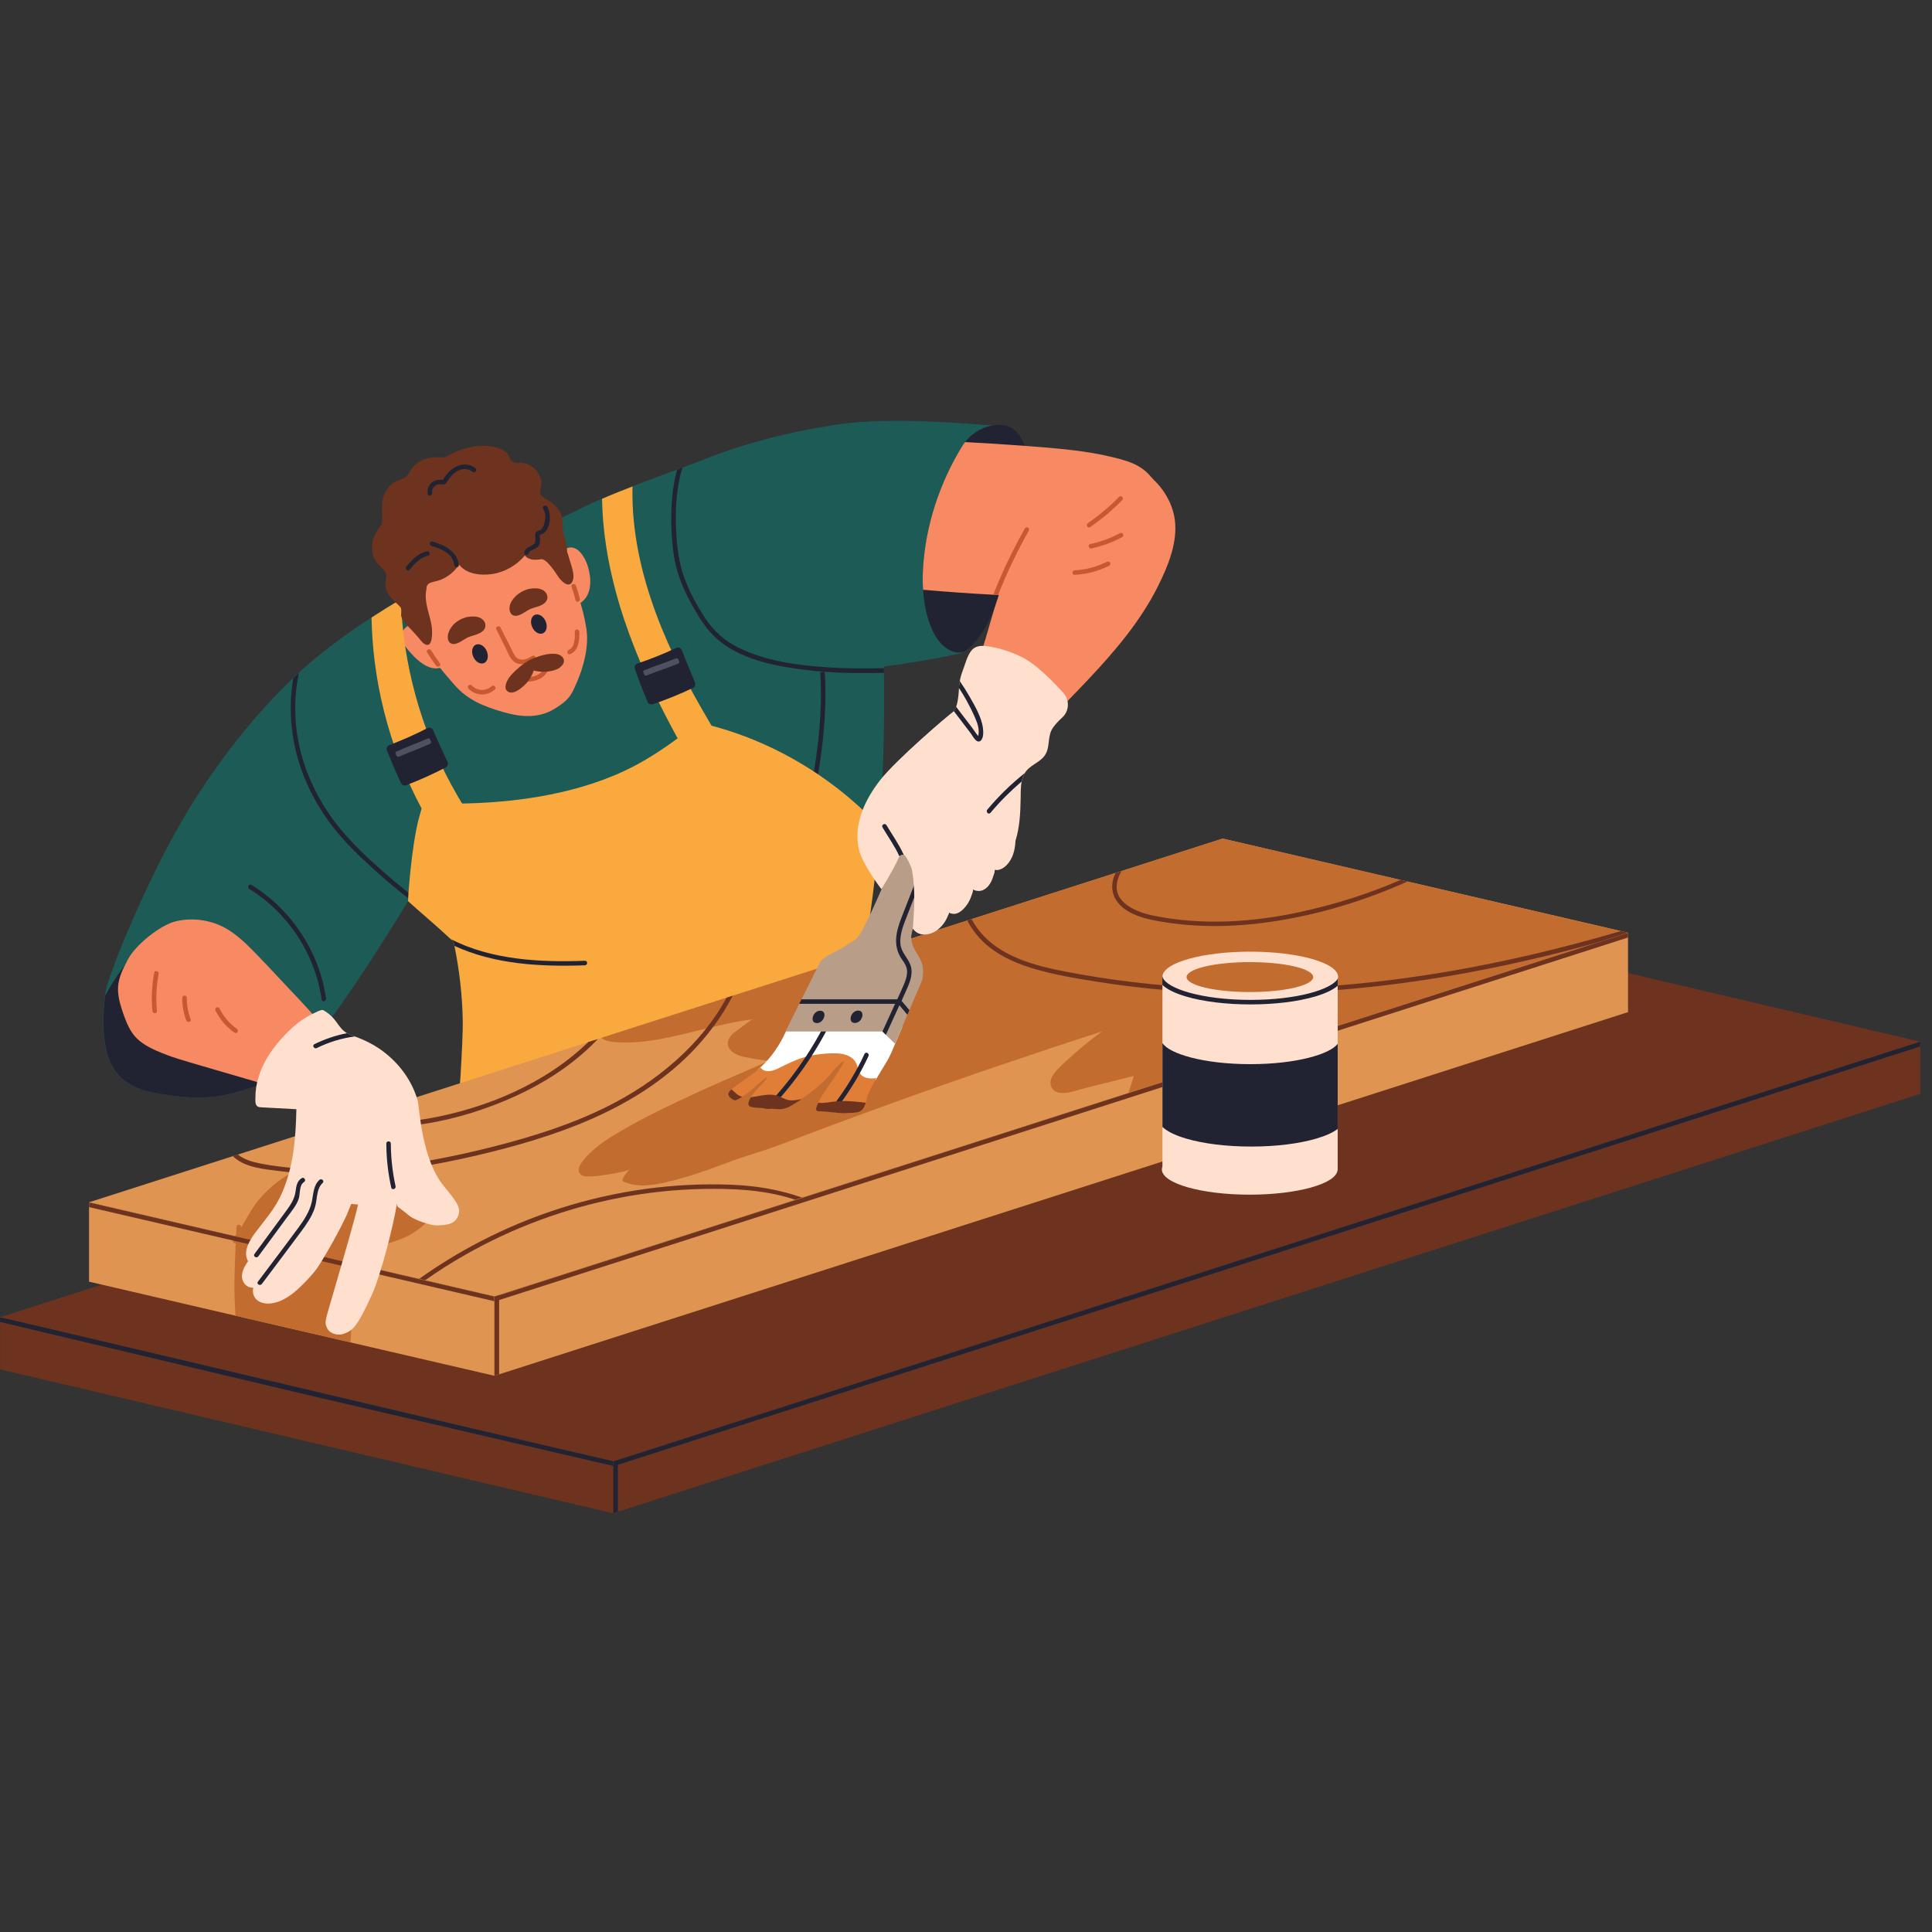 <svg xmlns="http://www.w3.org/2000/svg" xmlns:xlink="http://www.w3.org/1999/xlink" width="500" zoomAndPan="magnify" viewBox="0 0 375 375" height="500" preserveAspectRatio="xMidYMid meet" version="1.0"><rect x="0" y="0" width="375" height="375" fill="#333333" stroke="none"/><defs><clipPath id="5e70702dae"><path d="M 0 174 L 372.75 174 L 372.75 284 L 0 284 Z M 0 174 " clip-rule="nonzero"/></clipPath><clipPath id="16fa2a5304"><path d="M 0 255 L 120 255 L 120 293.723 L 0 293.723 Z M 0 255 " clip-rule="nonzero"/></clipPath><clipPath id="ec06b53c8a"><path d="M 119 202 L 372.75 202 L 372.75 293.723 L 119 293.723 Z M 119 202 " clip-rule="nonzero"/></clipPath><clipPath id="1435c76aaf"><path d="M 119 202 L 372.75 202 L 372.75 285 L 119 285 Z M 119 202 " clip-rule="nonzero"/></clipPath><clipPath id="a1d374eb30"><path d="M 119 283 L 120 283 L 120 293.723 L 119 293.723 Z M 119 283 " clip-rule="nonzero"/></clipPath><clipPath id="871df8593d"><path d="M 20 81.473 L 175 81.473 L 175 219 L 20 219 Z M 20 81.473 " clip-rule="nonzero"/></clipPath><clipPath id="76e9615d76"><path d="M 143 81.473 L 196 81.473 L 196 132 L 143 132 Z M 143 81.473 " clip-rule="nonzero"/></clipPath></defs><g clip-path="url(#5e70702dae)"><path fill="#6e331f" d="M 372.727 202.191 L 368.059 203.688 L 366.797 204.09 L 275.781 233.293 L 178.75 264.438 L 177.43 264.867 L 119.008 283.613 L 105.539 280.477 L 104.406 280.219 L 0.023 255.676 L 253.727 174.258 L 371.348 201.875 Z M 372.727 202.191 " fill-opacity="1" fill-rule="nonzero"/></g><g clip-path="url(#16fa2a5304)"><path fill="#6e331f" d="M 119.008 283.598 L 119.008 293.723 L 0.023 265.789 L 0.023 255.676 L 68.641 271.902 L 93.148 277.598 Z M 119.008 283.598 " fill-opacity="1" fill-rule="nonzero"/></g><path fill="#212332" d="M 119.008 283.625 L 119.008 284.531 C 115.188 283.641 111.355 282.75 107.535 281.871 C 92.59 278.406 77.641 274.922 62.695 271.457 C 55.246 269.73 7.477 258.336 0.023 256.598 L 0.023 255.691 C 0.957 255.906 1.891 256.121 2.836 256.34 C 17.785 259.805 73.047 272.938 87.996 276.418 C 98.316 278.82 108.672 281.223 119.008 283.625 Z M 119.008 283.625 " fill-opacity="1" fill-rule="nonzero"/><g clip-path="url(#ec06b53c8a)"><path fill="#6e331f" d="M 372.727 202.191 L 372.727 212.305 L 119.926 293.422 L 119.051 293.711 L 119.008 293.723 L 119.008 283.613 L 275.781 233.293 L 368.059 203.688 Z M 372.727 202.191 " fill-opacity="1" fill-rule="nonzero"/></g><g clip-path="url(#1435c76aaf)"><path fill="#212332" d="M 372.727 202.191 L 372.727 203.113 L 119.926 284.316 L 119.051 284.59 L 119.051 283.668 L 119.926 283.383 L 368.059 203.688 Z M 372.727 202.191 " fill-opacity="1" fill-rule="nonzero"/></g><g clip-path="url(#a1d374eb30)"><path fill="#212332" d="M 119.926 283.383 L 119.926 293.422 L 119.051 293.711 L 119.051 283.668 Z M 119.926 283.383 " fill-opacity="1" fill-rule="nonzero"/></g><g clip-path="url(#871df8593d)"><path fill="#1d5b56" d="M 171.5 125.031 C 171.387 126.457 171.484 127.922 171.543 129.363 C 171.543 129.477 171.559 129.605 171.559 129.723 C 171.559 129.922 171.57 130.109 171.57 130.312 C 171.57 130.41 171.57 130.512 171.57 130.613 C 171.602 132.355 171.613 134.082 171.613 135.82 C 171.613 139.488 171.559 143.156 171.441 146.824 C 171.285 151.387 171.039 155.945 170.695 160.492 C 170.48 163.238 170.238 165.984 169.949 168.734 C 169.23 175.637 168.254 182.543 166.562 189.289 C 166.129 190.973 165.672 192.656 165.141 194.309 C 164.723 195.59 164.223 196.887 163.301 197.891 C 162.367 198.926 161.047 199.445 159.711 199.762 C 158.031 200.164 156.297 200.438 154.602 200.738 C 147.465 202.051 140.301 203.23 133.121 204.266 C 118.719 206.352 103.586 217.945 89.07 218.938 C 88.855 218.953 88.613 218.723 88.641 218.504 C 89.027 215.125 89.859 201.676 89.805 198.281 C 89.719 193.074 89.113 187.879 88.008 182.801 C 85.168 180.07 82.109 177.566 79.191 174.934 C 79.078 175.035 67.621 194.367 59.105 204.234 C 57.371 206.25 55.746 207.859 54.383 208.84 C 51.109 210.406 47.633 211.602 44.102 212.434 C 39.594 213.5 34.34 212.969 29.758 212.074 C 25.164 211.184 22.004 209.012 20.715 204.363 C 19.793 201.027 19.922 196.281 20.383 193.215 C 20.512 192.324 20.684 191.578 20.855 191.043 C 22.438 186.211 24.391 181.523 26.457 176.891 C 30.148 168.676 34.211 160.578 39.191 153.055 C 44.188 145.5 49.832 138.48 56.336 132.137 C 56.508 131.965 56.695 131.793 56.867 131.621 C 57.227 131.273 57.586 130.93 57.957 130.598 C 62.137 126.773 66.988 123.176 72.059 119.867 C 73.926 118.645 75.832 117.465 77.742 116.328 C 92.992 107.238 108.582 100.867 112.547 98.793 C 113.766 98.16 115.203 97.484 116.797 96.809 C 118.621 96.02 120.645 95.211 122.711 94.406 C 125.625 93.285 128.641 92.164 131.398 91.156 C 131.758 91.027 132.102 90.898 132.434 90.766 C 134.184 90.121 135.793 89.516 137.141 88.984 C 144.922 85.934 152.992 83.891 161.207 82.609 C 161.637 82.539 162.082 82.48 162.512 82.41 C 162.613 82.395 162.715 82.379 162.828 82.367 C 165.715 81.977 168.699 81.777 171.672 81.703 C 170.395 87.113 170.164 92.809 170.48 98.305 C 170.926 105.93 172.449 113.496 174.703 120.805 C 173.035 121.578 171.688 122.816 171.5 125.031 Z M 171.5 125.031 " fill-opacity="1" fill-rule="nonzero"/></g><path fill="#212332" d="M 83.227 177.336 C 79.496 174.66 75.906 171.781 72.504 168.691 C 69.629 166.074 66.801 163.355 64.434 160.262 C 62.207 157.355 60.371 154.148 59.008 150.738 C 56.594 144.695 55.82 138.035 56.926 131.637 C 57.281 131.289 57.641 130.945 58.016 130.613 C 57.312 133.965 57.125 137.418 57.469 140.84 C 58.203 148.25 61.418 155.312 66.156 161.008 C 68.613 163.957 71.453 166.617 74.34 169.164 C 77.328 171.797 80.441 174.273 83.672 176.586 C 84.133 176.902 83.688 177.668 83.227 177.336 Z M 83.227 177.336 " fill-opacity="1" fill-rule="nonzero"/><path fill="#212332" d="M 160.086 130.367 C 160.059 129.809 159.168 129.793 159.211 130.367 C 159.957 142.051 157.473 153.57 154.875 164.879 C 154.746 165.426 155.59 165.668 155.723 165.109 C 158.336 153.73 160.832 142.137 160.086 130.367 Z M 160.086 130.367 " fill-opacity="1" fill-rule="nonzero"/><path fill="#212332" d="M 63.285 193.805 C 61.992 184.758 56.566 176.531 48.797 171.754 C 48.309 171.453 47.863 172.215 48.352 172.516 C 55.949 177.191 61.176 185.203 62.438 194.035 C 62.508 194.598 63.355 194.352 63.285 193.805 Z M 63.285 193.805 " fill-opacity="1" fill-rule="nonzero"/><path fill="#212332" d="M 54.082 191.418 C 51.613 187.691 48.652 184.098 44.719 181.883 C 40.945 179.754 36.336 178.961 32.242 180.645 C 27.75 182.5 24.461 186.672 21.918 190.672 C 21.387 191.504 20.898 192.355 20.426 193.215 C 19.969 196.281 19.836 201.027 20.758 204.363 C 22.047 209.012 25.207 211.199 29.801 212.074 C 34.367 212.969 39.637 213.5 44.145 212.434 C 47.664 211.602 51.137 210.406 54.426 208.84 C 55.789 207.859 57.414 206.25 59.148 204.234 C 59.105 199.531 56.594 195.215 54.082 191.418 Z M 54.082 191.418 " fill-opacity="1" fill-rule="nonzero"/><path fill="#212332" d="M 111.945 115.941 C 111.758 114.918 111.527 113.914 111.281 112.906 C 110.809 110.992 110.234 109.121 109.559 107.281 C 108.227 103.672 106.547 100.16 104.465 96.969 C 102.426 93.832 100.988 92.105 97.672 90.652 C 90.953 87.688 82.18 90.898 78.117 96.68 C 73.062 103.844 76.02 113.855 80.199 120.645 C 80.484 121.121 81.219 120.672 80.918 120.199 C 80.801 120.012 80.688 119.824 80.57 119.637 C 81.664 118.199 82.855 116.863 84.148 115.625 C 84.707 115.094 85.137 114.746 85.914 114.918 C 86.328 115.004 86.762 115.18 87.176 115.32 C 88.094 115.652 89.016 116.027 89.918 116.414 C 93.422 117.926 96.852 119.508 100.703 119.566 C 102.652 119.594 104.605 119.309 106.516 118.891 C 107.465 118.688 108.398 118.445 109.344 118.184 C 110.047 117.996 111.168 117.91 111.742 117.395 C 112.16 117.02 112.031 116.457 111.945 115.941 Z M 111.945 115.941 " fill-opacity="1" fill-rule="nonzero"/><path fill="#f78a63" d="M 111.77 114.316 C 110.148 109.84 109.488 106.664 106.66 103.945 C 103.988 101.383 100.371 101.023 96.867 99.961 C 94.816 99.324 92.746 98.91 90.637 99.512 C 88.684 100.074 86.934 101.27 85.469 102.664 C 83.113 104.906 81.434 107.801 80.629 110.934 C 80.414 110.82 80.027 111.336 79.91 111.609 C 76.895 119.492 83.371 127.449 88.254 132.988 C 90.809 135.895 93.926 137.129 97.715 138.223 C 101.176 139.215 104.535 139.473 107.652 137.574 C 110.652 135.75 110.98 134.656 111.887 132.629 C 113.25 129.551 114.34 125.52 113.824 122.082 C 113.406 119.309 112.605 116.617 111.77 114.316 Z M 111.77 114.316 " fill-opacity="1" fill-rule="nonzero"/><path fill="#212332" d="M 91.715 127.047 C 91.973 128.082 92.82 128.859 93.621 128.785 C 94.426 128.715 94.871 127.824 94.613 126.785 C 94.355 125.75 93.508 124.973 92.703 125.047 C 91.898 125.117 91.453 126.012 91.715 127.047 Z M 91.715 127.047 " fill-opacity="1" fill-rule="nonzero"/><path fill="#212332" d="M 103.141 121.262 C 103.402 122.301 104.246 123.074 105.051 123.004 C 105.855 122.934 106.301 122.039 106.043 121.004 C 105.785 119.969 104.938 119.191 104.133 119.266 C 103.328 119.336 102.898 120.227 103.141 121.262 Z M 103.141 121.262 " fill-opacity="1" fill-rule="nonzero"/><path fill="#c75830" d="M 103.344 127.305 C 102.652 127.707 101.879 128.152 101.059 128.023 C 100.172 127.895 99.824 127.102 99.453 126.371 C 98.676 124.844 97.914 123.32 97.141 121.797 C 96.883 121.293 96.094 121.664 96.336 122.168 C 96.867 123.234 97.414 124.297 97.945 125.379 C 98.375 126.242 98.75 127.246 99.352 128.008 C 100.5 129.449 102.352 128.914 103.703 128.109 C 104.203 127.824 103.832 127.016 103.344 127.305 Z M 103.344 127.305 " fill-opacity="1" fill-rule="nonzero"/><path fill="#6e331f" d="M 93.809 120.371 C 93.105 119.594 91.871 119.594 90.938 119.723 C 89.961 119.852 88.797 120.457 88.082 121.164 C 87.852 121.395 87.117 122.227 86.945 123.234 C 86.816 123.969 87.004 124.859 87.852 124.988 C 88.855 125.133 89.992 124.098 90.836 123.707 C 91.801 123.277 92.934 123.207 93.738 122.457 C 94.355 121.895 94.383 121.004 93.809 120.371 Z M 93.809 120.371 " fill-opacity="1" fill-rule="nonzero"/><path fill="#6e331f" d="M 105.84 114.906 C 105.137 114.129 103.902 114.129 102.969 114.258 C 101.992 114.387 100.832 114.992 100.113 115.695 C 99.883 115.926 99.094 116.703 98.922 117.711 C 98.793 118.445 99.035 119.395 99.883 119.523 C 100.887 119.668 102.023 118.629 102.871 118.242 C 103.832 117.812 104.965 117.738 105.77 116.992 C 106.402 116.414 106.414 115.539 105.84 114.906 Z M 105.84 114.906 " fill-opacity="1" fill-rule="nonzero"/><path fill="#f78a63" d="M 114.125 110 C 113.594 108.215 111.957 105.281 109.676 106.578 C 107.449 107.855 108.023 111.207 108.887 113.137 C 108.898 113.18 108.93 113.207 108.941 113.238 C 108.941 113.281 108.941 113.309 108.957 113.352 C 109.215 114.516 109.602 116.129 110.395 117.078 C 111.082 117.898 112.102 117.453 112.832 116.906 C 114.945 115.367 114.801 112.258 114.125 110 Z M 114.125 110 " fill-opacity="1" fill-rule="nonzero"/><path fill="#f78a63" d="M 83.887 122.602 C 82.953 121.723 81.777 120.977 80.457 121.078 C 79.48 121.148 78.504 121.754 78.102 122.672 C 77.613 123.766 78.172 124.859 78.863 125.723 C 79.766 126.859 80.828 128.008 82.035 128.828 C 82.996 129.477 84.348 130.023 85.523 129.594 C 86.531 129.219 86.918 128.082 87.02 127.09 C 87.16 125.336 85.898 122.43 83.887 122.602 Z M 83.887 122.602 " fill-opacity="1" fill-rule="nonzero"/><path fill="#faa93e" d="M 93.711 161.957 L 93.25 162.262 C 91.312 163.555 89.301 164.707 87.766 165.57 L 87.348 165.801 L 87.074 165.41 C 79.324 154.422 74.34 141.559 72.703 128.211 C 72.359 125.477 72.172 122.672 72.113 119.867 C 73.98 118.645 75.891 117.465 77.801 116.328 C 78.246 128.859 81.621 141.258 87.594 152.32 C 89.301 155.469 91.238 158.562 93.395 161.484 Z M 93.711 161.957 " fill-opacity="1" fill-rule="nonzero"/><path fill="#faa93e" d="M 140.875 145.273 L 140.645 145.43 C 138.809 146.637 136.898 147.805 134.973 148.91 L 134.742 149.039 L 134.613 148.809 C 127.551 136.527 120 121.797 117.602 105.684 C 117.156 102.723 116.91 99.758 116.855 96.824 C 118.676 96.031 120.703 95.227 122.77 94.422 C 122.34 111.77 130.637 128.109 137.141 139.188 C 137.387 139.605 137.629 140.035 137.887 140.469 C 138.766 141.992 139.684 143.59 140.73 145.043 Z M 140.875 145.273 " fill-opacity="1" fill-rule="nonzero"/><path fill="#faa93e" d="M 133.551 139.82 C 133.582 140.051 133.609 140.293 133.637 140.523 C 134.07 140.266 134.613 140.84 134.199 141.188 C 134.055 141.301 133.91 141.418 133.77 141.547 C 133.781 141.648 133.797 141.734 133.797 141.832 C 133.855 142.281 133.324 142.367 133.051 142.121 C 132.504 142.555 131.957 142.969 131.414 143.387 C 131.168 143.559 130.938 143.746 130.695 143.918 C 128.844 145.258 126.934 146.508 124.953 147.66 C 115.059 153.441 102.395 155.656 90.637 155.945 C 90.305 155.961 89.977 155.961 89.633 155.961 C 88.355 155.973 87.09 155.973 85.84 155.945 C 85.785 156.09 87.449 157.645 87.234 157.629 C 85.383 157.484 83.672 156.824 82.223 155.688 C 81.879 156.766 81.562 157.844 81.273 158.938 C 79.855 164.289 79.094 175.047 79.223 174.934 C 81.965 177.406 84.809 179.754 87.492 182.285 C 87.68 182.457 87.867 182.629 88.039 182.801 C 88.094 183.062 88.152 183.336 88.211 183.594 C 89.199 188.414 89.746 193.332 89.832 198.266 C 89.891 201.66 89.059 215.125 88.668 218.492 C 88.641 218.707 88.887 218.938 89.102 218.922 C 103.617 217.93 118.75 206.336 133.148 204.25 C 140.328 203.215 147.492 202.035 154.629 200.727 C 156.34 200.41 158.062 200.148 159.742 199.746 C 161.078 199.43 162.383 198.914 163.332 197.879 C 164.25 196.871 164.754 195.574 165.168 194.297 C 165.699 192.641 166.16 190.957 166.59 189.273 C 168.285 182.527 169.262 175.625 169.977 168.719 C 170.266 165.973 170.508 163.223 170.727 160.477 C 160.859 149.934 147.738 142.512 133.551 139.82 Z M 133.551 139.82 " fill-opacity="1" fill-rule="nonzero"/><path fill="#e09451" d="M 316 181.047 L 311.316 182.543 L 310.07 182.945 L 219.039 212.148 L 155.707 232.457 L 154.371 232.891 L 95.965 251.633 L 82.496 248.5 L 81.348 248.238 L 17.281 233.363 L 45.164 224.418 L 46.156 224.102 L 66.859 217.457 L 68.367 216.965 L 114.242 202.25 L 116.051 201.676 L 116.727 201.461 L 141.031 193.648 L 142.211 193.273 L 187.738 178.672 L 188.586 178.398 L 216.527 169.438 L 217.691 169.062 L 237.316 162.766 L 271.832 170.789 L 273.211 171.105 L 314.621 180.715 Z M 316 181.047 " fill-opacity="1" fill-rule="nonzero"/><path fill="#c26c2f" d="M 237.316 162.766 L 116.727 201.445 C 117.285 201.918 118.09 202.137 118.777 202.207 C 124.867 202.867 131.055 201.102 136.898 199.676 C 139.914 198.941 142.941 198.238 146.016 197.848 C 144.836 198.684 143.676 199.516 142.527 200.41 C 141.578 201.145 140.832 202.293 141.535 203.473 C 142.137 204.453 143.418 204.926 144.48 205.156 C 146.016 205.488 147.594 205.719 149.16 205.949 C 141.062 209.574 139.77 209.918 131.742 213.715 C 127.664 215.645 123.602 217.672 119.727 219.988 C 118.102 220.949 116.523 222 115.102 223.254 C 114.383 223.898 113.711 224.59 113.105 225.367 C 112.676 225.914 112.188 226.617 112.359 227.367 C 112.52 228.07 113.164 228.316 113.809 228.344 C 114.988 228.402 116.238 228.215 117.398 228.059 C 118.992 227.84 120.559 227.523 122.109 227.094 C 121.637 227.598 121.219 228.145 120.875 228.762 C 120.773 228.949 120.801 229.266 121.031 229.367 C 123.891 230.602 126.992 230.027 129.918 229.324 C 133.336 228.504 136.684 227.352 139.969 226.113 C 146.59 223.613 146.273 224.16 152.879 221.641 C 166.348 216.508 179.898 211.613 193.539 206.953 C 200.301 204.652 207.078 202.395 213.883 200.207 C 212.062 201.547 210.297 202.957 208.602 204.453 C 207.422 205.488 206.219 206.551 205.141 207.703 C 204.395 208.523 203.574 209.672 204.02 210.84 C 204.941 213.27 208.875 211.645 210.512 211.227 C 213.699 210.422 216.887 209.629 220.086 208.84 C 219.727 209.945 219.383 211.055 219.023 212.16 L 311.305 182.559 L 315.969 181.062 Z M 237.316 162.766 " fill-opacity="1" fill-rule="nonzero"/><path fill="#6e331f" d="M 116.051 201.676 C 115.09 202.684 114.082 203.645 113.035 204.551 C 108.582 208.422 103.414 211.398 97.988 213.656 C 92.332 216.016 86.301 217.742 80.199 218.434 C 75.734 218.938 71.109 218.793 66.844 217.441 L 68.352 216.953 C 73.176 218.203 78.391 217.957 83.285 217.082 C 94.527 215.066 105.941 210.262 114.211 202.234 Z M 116.051 201.676 " fill-opacity="1" fill-rule="nonzero"/><path fill="#6e331f" d="M 142.211 193.273 C 140.113 197.344 137.328 201.07 134.113 204.352 C 123.055 215.555 107.594 220.723 92.633 224.246 C 84.305 226.203 75.805 227.609 67.246 227.883 C 62.926 228.016 58.59 227.855 54.312 227.309 C 51.266 226.922 47.504 226.66 45.18 224.402 L 46.156 224.086 C 47.375 225.066 48.926 225.512 50.477 225.828 C 52.789 226.289 55.145 226.562 57.5 226.75 C 62.094 227.137 66.703 227.109 71.297 226.777 C 79.582 226.172 87.766 224.59 95.805 222.547 C 103.371 220.621 110.883 218.262 117.887 214.766 C 127.305 210.062 136.008 202.926 141.031 193.648 Z M 142.211 193.273 " fill-opacity="1" fill-rule="nonzero"/><path fill="#6e331f" d="M 314.621 180.715 C 306.352 183.148 297.98 185.262 289.523 186.988 C 272.105 190.543 254.301 192.41 236.512 191.863 C 227.641 191.59 218.781 190.727 210.035 189.176 C 202.312 187.809 192.949 186.184 188.742 178.672 C 188.688 178.574 188.645 178.473 188.586 178.387 L 187.738 178.66 C 188.355 179.852 189.145 180.977 190.035 181.969 C 192.707 184.93 196.41 186.715 200.172 187.879 C 204.379 189.176 208.789 189.895 213.125 190.586 C 217.574 191.289 222.039 191.82 226.52 192.195 C 244.711 193.707 263.062 192.527 281.035 189.477 C 290.812 187.824 300.508 185.605 310.066 182.945 L 311.316 182.543 L 315.984 181.047 Z M 271.832 170.789 C 265.602 173.539 258.996 175.566 252.406 177.004 C 243.117 179.031 233.383 179.637 224.008 177.754 C 220.734 177.105 215.836 175.266 216.887 170.992 C 217.059 170.316 217.332 169.668 217.691 169.062 L 216.527 169.438 C 215.922 170.734 215.652 172.172 216.109 173.582 C 216.613 175.137 217.848 176.27 219.254 177.047 C 221.008 178.012 222.957 178.457 224.898 178.805 C 227.254 179.219 229.648 179.508 232.031 179.637 C 237 179.926 241.996 179.621 246.906 178.891 C 255.926 177.551 264.883 174.832 273.211 171.094 Z M 141.953 229.957 C 136.352 229.727 130.738 230.027 125.18 230.789 C 114.055 232.328 103.184 235.797 93.207 240.977 C 89.086 243.117 85.121 245.535 81.348 248.238 L 82.496 248.512 C 85.008 246.742 87.605 245.09 90.293 243.562 C 99.566 238.285 109.719 234.531 120.184 232.504 C 125.496 231.48 130.895 230.891 136.309 230.777 C 142.137 230.66 148.125 230.906 153.738 232.676 C 153.953 232.746 154.172 232.805 154.387 232.891 L 155.707 232.457 C 151.297 230.891 146.691 230.145 141.953 229.957 Z M 141.953 229.957 " fill-opacity="1" fill-rule="nonzero"/><path fill="#f78a63" d="M 224.77 113.77 C 223.09 117.133 221.008 120.285 218.711 123.262 C 214.043 129.305 208.543 134.613 203.305 140.137 C 200.375 143.215 197.488 146.363 194.875 149.73 C 194.215 150.578 193.582 151.441 192.949 152.305 C 192.449 152.996 191.961 153.441 191.055 153.199 C 190.352 153.012 189.664 152.707 188.973 152.48 C 186.461 151.602 183.961 150.723 181.449 149.848 C 188.484 136.238 191.5 122.527 196.051 107.887 C 196.914 105.125 200.102 101.137 200.875 98.348 C 202.156 93.703 206.348 90.754 211.043 89.73 C 211.184 89.703 211.344 89.676 211.488 89.645 C 215.363 88.91 219.426 89.676 222.629 92.031 C 225.688 94.293 227.883 97.902 228.113 101.727 C 228.371 105.871 226.59 110.129 224.77 113.77 Z M 224.77 113.77 " fill-opacity="1" fill-rule="nonzero"/><path fill="#ffffff" d="M 174.227 199.199 C 172.246 199.016 170.281 198.828 168.285 198.871 C 166.316 198.898 164.363 199 162.41 199.23 C 161.422 199.344 160.445 199.473 159.453 199.516 C 158.492 199.559 157.516 199.547 156.555 199.547 C 155.562 199.547 154.586 199.531 153.598 199.531 C 153.422 199.531 153.238 199.531 153.066 199.531 C 152.848 199.746 152.664 199.965 152.547 200.207 C 151.312 202.855 149.848 205.129 147.578 207.199 C 147.438 207.328 147.277 207.473 147.121 207.602 C 147.883 208.035 148.73 208.305 149.633 208.336 C 150.695 208.363 151.758 208.121 152.762 207.773 C 154.66 207.141 156.426 206.25 158.391 205.816 C 159.383 205.602 160.371 205.414 161.363 205.184 C 162.051 205.027 162.758 204.984 163.445 205.141 C 164.078 205.301 164.68 205.633 165.066 206.164 C 165.527 206.809 165.613 207.629 166.188 208.219 C 167.137 209.199 168.57 209.527 169.965 209.645 C 170.02 209.527 170.094 209.43 170.152 209.312 C 171.227 207.457 172.375 205.719 172.59 205.199 C 172.605 205.172 172.605 205.156 172.621 205.129 C 172.676 204.969 172.777 204.754 172.922 204.523 L 175.148 199.301 C 174.832 199.258 174.531 199.23 174.227 199.199 Z M 174.227 199.199 " fill-opacity="1" fill-rule="nonzero"/><path fill="#e07d36" d="M 167.078 208.566 C 166.562 208.004 166.531 207.184 166.246 206.508 C 166.016 205.992 165.656 205.543 165.184 205.227 C 164.047 204.465 162.555 204.41 161.234 204.453 C 160.016 204.48 158.809 204.625 157.617 204.855 C 157.199 204.941 156.785 205.043 156.383 205.141 C 156.254 205.172 156.137 205.215 156.008 205.242 C 154.242 205.746 152.676 206.582 151.027 207.387 C 150.18 207.789 149.188 208.148 148.27 207.746 C 147.98 207.629 147.781 207.398 147.578 207.184 C 147.09 207.645 146.559 208.09 145.973 208.523 C 144.996 209.27 143.07 210.535 141.98 211.441 C 141.938 211.473 141.91 211.5 141.867 211.527 C 140.961 212.293 141.391 212.926 142.34 213.473 C 142.512 213.57 142.727 213.586 142.914 213.5 C 143.316 213.328 143.719 213.109 144.09 212.867 C 144.434 212.637 144.766 212.406 145.066 212.176 C 146.359 211.211 147.48 210.047 148.758 209.082 C 148.828 209.027 148.914 209.125 148.871 209.199 C 148.598 209.688 148.168 210.105 147.781 210.508 C 147.234 211.098 146.691 211.672 146.203 212.293 C 146.043 212.492 145.887 212.695 145.727 212.926 C 145.469 213.312 145.238 213.73 145.211 214.176 C 145.195 214.477 145.41 214.723 145.699 214.793 C 146.102 214.879 146.473 214.953 146.832 214.965 C 147.336 214.996 147.824 215.039 148.328 215.066 C 148.715 215.098 149.102 215.125 149.477 215.141 C 149.965 215.168 150.453 215.211 150.953 215.238 C 151.773 215.297 152.59 215.109 153.309 214.707 C 153.684 214.492 154.055 214.262 154.43 214.031 C 154.816 213.801 155.191 213.559 155.562 213.312 C 156.41 212.75 157.242 212.148 158.031 211.5 C 159.137 210.609 160.172 209.688 161.09 208.609 C 161.879 207.688 162.656 206.695 163.676 206.004 C 163.762 205.949 163.832 206.047 163.789 206.121 C 163.418 206.953 162.871 207.715 162.383 208.48 C 161.578 209.758 159.656 212.305 158.809 213.973 C 158.32 214.938 158.191 215.613 158.809 215.629 C 159.84 215.57 162.785 216.047 163.832 216.004 C 166.605 215.871 167.352 216.102 168.027 213.988 C 168.098 213.773 168.168 213.516 168.242 213.242 C 168.516 212.191 169.289 210.695 170.121 209.258 C 169.031 209.398 167.84 209.387 167.078 208.566 Z M 167.078 208.566 " fill-opacity="1" fill-rule="nonzero"/><path fill="#212332" d="M 160.66 199.605 C 159.711 201.402 158.691 203.156 157.602 204.867 C 156.426 206.711 155.148 208.492 153.797 210.219 C 152.492 211.887 151.113 213.484 149.648 215.023 C 149.59 215.082 149.531 215.141 149.477 215.211 C 149.086 215.184 148.699 215.152 148.328 215.141 C 148.844 214.605 149.359 214.059 149.879 213.5 C 151.211 212.047 152.477 210.523 153.684 208.953 C 154.629 207.715 155.52 206.465 156.367 205.172 C 157.645 203.23 158.82 201.23 159.898 199.172 C 160.172 198.652 160.934 199.102 160.66 199.605 Z M 160.66 199.605 " fill-opacity="1" fill-rule="nonzero"/><path fill="#b89d88" d="M 178.277 185.562 C 179.008 186.785 179.453 188.051 178.996 190.227 L 176.656 195.734 L 176.266 196.641 L 173.727 202.598 L 171.961 200.871 L 171.301 200.223 L 171.285 200.207 L 152.461 200.207 C 152.461 200.207 153.695 197.703 155.117 194.855 C 155.262 194.57 155.406 194.266 155.562 193.98 C 157.328 190.426 159.223 186.656 159.297 186.57 C 159.754 186.082 160.301 185.707 160.891 185.379 C 162.023 184.73 163.289 184.199 164.336 183.434 C 165.312 182.73 166.246 182.672 167.336 180.602 C 169.633 176.258 173.121 168.344 175.246 161.871 L 181.824 165.023 C 182.055 165.828 176.727 180.328 176.871 181.938 C 176.984 183.551 177.445 184.168 178.277 185.562 Z M 178.277 185.562 " fill-opacity="1" fill-rule="nonzero"/><path fill="#212332" d="M 175.809 178.398 C 175.219 179.938 174.617 181.566 174.773 183.246 C 174.945 184.902 176.18 185.836 176.711 187.305 C 177.215 188.672 176.797 190.109 176.266 191.391 C 175.906 192.254 175.52 193.117 175.117 193.965 C 174.988 194.266 174.844 194.555 174.703 194.844 C 174.473 195.348 174.227 195.863 174 196.367 C 173.309 197.863 172.633 199.359 171.945 200.855 L 171.285 200.207 C 171.93 198.785 172.59 197.344 173.238 195.922 C 173.395 195.562 173.566 195.203 173.738 194.844 C 173.883 194.555 174.012 194.254 174.156 193.965 C 174.574 193.059 175.004 192.137 175.391 191.219 C 175.75 190.383 176.082 189.477 176.066 188.555 C 176.051 187.648 175.594 186.973 175.09 186.254 C 173.266 183.664 173.883 180.918 174.961 178.156 C 176.297 174.688 177.645 171.238 178.996 167.785 C 179.195 167.25 180.059 167.48 179.844 168.016 C 178.508 171.48 177.145 174.934 175.809 178.398 Z M 175.809 178.398 " fill-opacity="1" fill-rule="nonzero"/><path fill="#f78a63" d="M 194.43 142.395 C 192.836 141.473 191.398 140.324 189.949 139.188 C 189.477 138.812 189.004 138.367 188.516 137.934 C 188.5 137.949 188.484 137.965 188.473 137.98 C 187.926 138.25 187.941 137.98 188.098 137.605 C 187.941 137.477 187.781 137.359 187.609 137.258 C 184.738 139.82 174.988 148.984 173.367 150.422 C 170.379 153.082 167.824 156.203 167.379 160.504 C 167.148 162.707 167.84 165.035 168.613 167.078 C 168.988 168.07 169.434 169.035 169.949 169.969 C 170.25 170.531 171.398 171.754 171.398 171.754 C 171.398 171.754 172.648 169.871 172.895 169.18 C 173.352 167.898 173.84 166.617 174.371 165.367 C 174.531 164.992 174.703 164.621 174.859 164.262 C 177.602 168.891 179.254 174.184 177.215 179.465 C 177.129 179.695 177.316 179.938 177.516 180.012 C 179.227 180.559 192.406 171.523 195.578 164.578 C 196.27 163.066 196.887 153.012 196.984 149.027 C 197.027 147.574 198.508 145.602 198.867 144.191 C 197.816 143.863 195.434 142.969 194.43 142.395 Z M 194.43 142.395 " fill-opacity="1" fill-rule="nonzero"/><path fill="#212332" d="M 175.133 193.965 C 175.004 194.266 174.859 194.555 174.715 194.844 L 155.117 194.844 C 155.262 194.555 155.406 194.254 155.562 193.965 Z M 175.133 193.965 " fill-opacity="1" fill-rule="nonzero"/><path fill="#212332" d="M 176.512 196.066 L 176.125 196.973 C 175.578 196.324 175.047 195.676 174.5 195.027 C 174.141 194.598 174.758 193.965 175.117 194.41 C 175.594 194.957 176.051 195.504 176.512 196.066 Z M 176.512 196.066 " fill-opacity="1" fill-rule="nonzero"/><g clip-path="url(#76e9615d76)"><path fill="#1d5b56" d="M 171.715 81.719 C 168.742 81.789 165.758 81.992 162.871 82.379 C 162.77 82.395 162.672 82.41 162.555 82.426 C 162.125 82.48 161.68 82.555 161.25 82.625 C 160.043 83 158.852 83.445 157.688 83.965 C 152.965 86.078 149.273 89.645 146.949 94.262 C 144.508 99.109 143.617 104.547 143.547 109.957 C 143.461 116.602 144.379 123.277 145.082 129.895 C 144.938 130.082 144.965 130.383 145.152 130.543 C 145.184 130.801 145.211 131.059 145.238 131.316 C 145.297 131.879 146.172 131.879 146.117 131.316 C 146.086 131.102 146.074 130.871 146.043 130.656 C 154.559 130.859 163.086 130.426 171.527 129.363 C 176.582 128.73 181.621 127.867 186.605 126.785 C 186.805 126.742 186.922 126.543 186.934 126.355 C 187.121 123.609 187.352 120.859 187.625 118.129 C 188.516 108.922 189.793 99.758 191.473 90.652 C 192.09 87.328 194.629 86.004 195.348 82.695 C 191.43 82.652 181.738 81.473 171.715 81.719 Z M 171.715 81.719 " fill-opacity="1" fill-rule="nonzero"/></g><path fill="#212332" d="M 198.91 86.523 C 198.766 86.121 198.594 85.746 198.406 85.371 C 197.43 83.516 196.023 82.41 193.883 82.453 C 193.18 82.469 192.52 82.566 191.859 82.754 C 190.051 83.242 188.473 84.336 187.324 85.805 C 187.105 86.078 186.906 86.367 186.719 86.668 C 182.398 93.688 179.656 102.016 179.168 110.215 C 179.082 111.609 179.066 113.051 179.168 114.473 C 179.324 117.047 179.812 119.625 180.82 121.969 C 181.492 123.535 182.469 125.074 183.949 125.98 C 184.852 126.543 186.016 126.918 187.035 126.484 C 187.84 126.141 188.473 125.465 189.047 124.816 C 191.43 122.184 192.82 118.832 193.871 115.48 C 193.898 115.379 193.941 115.277 193.969 115.164 C 195.133 111.352 196.023 107.438 197 103.586 C 198.035 99.5 199.527 95.254 199.598 91.012 C 199.613 89.5 199.426 87.949 198.91 86.523 Z M 198.91 86.523 " fill-opacity="1" fill-rule="nonzero"/><path fill="#f78a63" d="M 225.473 97.227 C 225.055 94.637 223.648 92.09 221.094 90.566 C 219.629 89.688 217.918 89.215 216.195 88.797 C 214.273 88.32 212.305 87.949 210.324 87.66 C 207.738 87.273 203.648 86.883 198.91 86.539 C 195.293 86.266 191.301 86.02 187.324 85.805 C 187.105 86.078 186.906 86.367 186.719 86.668 C 182.398 93.688 179.656 102.016 179.168 110.215 C 179.082 111.609 179.066 113.051 179.168 114.473 C 183.703 114.875 188.242 115.191 192.809 115.438 C 193.125 115.453 193.426 115.465 193.742 115.48 C 193.785 115.48 193.828 115.48 193.871 115.48 C 195.293 115.551 196.711 115.609 198.133 115.668 C 200.215 115.754 202.184 115.969 204.164 116.457 C 205.961 116.906 207.727 117.395 209.637 117.48 C 210.641 117.523 211.473 117.582 212.391 117.91 C 213.051 118.141 213.699 118.227 214.344 117.867 C 215.793 117.047 216.984 115.625 217.977 114.445 C 220.172 111.84 222.113 108.949 223.605 106.031 C 225.039 103.238 225.945 100.219 225.473 97.227 Z M 225.473 97.227 " fill-opacity="1" fill-rule="nonzero"/><path fill="#f78a63" d="M 76.625 220.332 C 76.062 217.5 75.531 214.664 74.93 211.832 C 74.426 209.441 73.578 207.312 71.828 205.559 C 70.117 203.848 68.023 202.508 66.07 201.113 C 64.59 200.051 63.125 198.984 61.648 197.934 C 59.266 195.203 56.723 192.582 54.254 189.938 C 52.59 188.152 50.938 186.383 49.227 184.645 C 47.676 183.062 46.039 181.523 44.145 180.371 C 41.246 178.602 37.496 178.027 34.195 178.805 C 31.094 179.535 26.371 183.379 24.891 186.109 C 22.566 190.426 22.207 192.168 24.215 197.531 C 25.695 201.516 27.23 202.941 33.508 205.172 C 35.789 205.977 48.598 209.586 52.559 210.824 C 54.312 211.371 56.062 211.918 57.742 212.637 C 59.523 213.414 61.016 214.52 62.625 215.586 C 64.348 216.734 66.129 217.211 68.195 217.281 C 70.465 217.355 72.746 217.34 75.031 217.367 C 75.074 217.367 75.102 217.367 75.145 217.355 C 75.344 218.391 75.547 219.441 75.746 220.477 C 75.875 221.051 76.738 220.895 76.625 220.332 Z M 76.625 220.332 " fill-opacity="1" fill-rule="nonzero"/><path fill="#e09451" d="M 95.965 251.633 L 95.965 267.039 L 67.992 260.551 L 45.695 255.375 L 17.281 248.77 L 17.281 233.352 L 45.594 239.926 L 70.09 245.621 Z M 95.965 251.633 " fill-opacity="1" fill-rule="nonzero"/><path fill="#c26c2f" d="M 85.641 230.328 C 84.648 228.676 82.797 227.426 81.102 226.59 C 77.184 224.676 72.488 224.258 68.195 224.488 C 63.098 224.762 58.031 226.289 53.922 229.367 C 52.043 230.777 50.391 232.473 49.086 234.445 C 48.352 235.539 47.734 236.719 47.059 237.84 C 46.961 238.012 46.859 238.168 46.758 238.328 C 46.758 238.27 46.758 238.199 46.773 238.141 C 46.801 237.566 45.91 237.578 45.898 238.141 C 45.883 238.645 45.855 239.164 45.824 239.664 C 45.754 239.754 45.684 239.84 45.609 239.926 C 45.379 240.199 45.195 240.484 45.207 240.875 C 45.207 241.02 45.281 241.191 45.422 241.262 C 45.539 241.305 45.641 241.336 45.754 241.336 C 45.551 245.637 45.379 249.98 45.641 254.266 C 45.652 254.625 45.684 255 45.711 255.375 L 68.008 260.551 C 68.18 258.668 68.281 256.785 68.426 254.898 C 68.625 252.238 68.914 249.562 69.66 247.004 C 69.789 246.543 69.934 246.082 70.105 245.621 C 70.363 244.93 70.691 244.27 71.152 243.695 C 71.898 242.773 72.949 242.227 74.039 241.809 C 75.934 241.09 77.902 240.645 79.668 239.621 C 81.418 238.617 82.969 237.262 84.203 235.668 C 85.324 234.199 86.746 232.172 85.641 230.328 Z M 85.641 230.328 " fill-opacity="1" fill-rule="nonzero"/><path fill="#6e331f" d="M 95.965 251.664 L 95.965 252.57 C 92.145 251.676 88.309 250.785 84.492 249.906 C 69.543 246.441 54.598 242.961 39.652 239.492 C 32.199 237.766 24.746 236.027 17.281 234.301 L 17.281 233.395 C 18.215 233.609 19.148 233.824 20.098 234.043 C 35.043 237.508 49.988 240.988 64.938 244.457 C 75.273 246.859 85.625 249.262 95.965 251.664 Z M 95.965 251.664 " fill-opacity="1" fill-rule="nonzero"/><path fill="#e09451" d="M 316 181.047 L 316 196.453 L 96.883 266.754 L 95.992 267.039 L 95.965 267.055 L 95.965 251.633 L 219.039 212.148 L 311.316 182.543 Z M 316 181.047 " fill-opacity="1" fill-rule="nonzero"/><path fill="#f78a63" d="M 77.715 210.293 C 76.492 208.68 74.598 207.355 72.816 206.438 C 71.641 205.816 70.738 206.336 69.676 206.953 C 68.426 207.688 67.191 208.465 65.984 209.27 C 63.613 210.867 61.359 212.594 59.207 214.465 C 59.008 214.637 59.078 214.867 59.25 214.98 C 58.906 218.504 58.488 222.016 58 225.523 C 57.211 228.258 56.004 230.863 54.582 233.336 C 53.594 235.09 52.488 236.773 51.352 238.43 C 50.793 239.25 50.203 240.07 49.629 240.887 C 49.129 241.621 48.625 242.441 48.668 243.379 C 48.684 243.738 48.781 244.055 48.914 244.312 C 48.828 244.426 48.738 244.527 48.668 244.645 C 48.008 245.535 47.332 246.512 47.477 247.68 C 47.578 248.527 48.137 249.219 48.969 249.434 C 49.215 249.492 49.457 249.52 49.703 249.504 C 49.227 250.742 49.688 252.223 51.152 252.41 C 52.832 252.625 54.195 252.238 55.402 251.289 C 58.289 248.988 61.777 244.414 63.961 241.406 C 63.961 241.391 63.961 241.363 63.973 241.348 C 65.281 239.523 65.926 237.395 66.215 235.176 C 66.344 234.129 66.371 233.078 66.414 232.027 C 66.441 231.293 66.371 230.531 66.5 229.812 C 66.703 228.59 67.965 228.547 68.984 228.66 C 70.25 228.805 71.555 229.18 72.746 229.625 C 73.508 229.914 74.238 230.273 74.984 230.633 C 75.258 229.309 75.504 228.059 75.691 227.094 C 75.82 226.402 75.949 225.711 76.062 225.023 C 76.293 225.254 76.523 225.512 76.754 225.77 C 77.93 224.215 78.316 222.172 78.793 220.332 C 79.148 218.938 79.637 217.57 80.184 216.234 C 79.68 214.176 78.922 211.875 77.715 210.293 Z M 77.715 210.293 " fill-opacity="1" fill-rule="nonzero"/><path fill="#6e331f" d="M 316 181.047 L 316 181.969 L 96.883 252.34 L 95.992 252.625 L 95.992 251.691 L 96.883 251.402 L 311.316 182.543 Z M 316 181.047 " fill-opacity="1" fill-rule="nonzero"/><path fill="#6e331f" d="M 96.883 251.402 L 96.883 266.754 L 95.992 267.039 L 95.992 251.691 Z M 96.883 251.402 " fill-opacity="1" fill-rule="nonzero"/><path fill="#212332" d="M 171.586 130.598 C 166.617 130.715 161.637 130.656 156.695 130.066 C 151.027 129.391 144.664 128.254 140 124.703 C 137.672 122.934 136.078 120.531 134.656 118.012 C 133.191 115.438 131.887 112.734 131.199 109.828 C 130.48 106.762 130.293 103.512 130.293 100.375 C 130.293 97.285 130.609 94.16 131.426 91.168 C 131.785 91.039 132.129 90.91 132.461 90.781 C 132.129 91.875 131.859 92.996 131.672 94.117 C 131.156 97.152 131.082 100.262 131.254 103.324 C 131.426 106.391 131.801 109.41 132.879 112.301 C 133.898 115.02 135.332 117.668 136.941 120.082 C 138.562 122.516 140.66 124.371 143.273 125.68 C 148.5 128.297 154.746 129.133 160.504 129.52 C 164.176 129.766 167.867 129.777 171.559 129.691 C 171.559 129.895 171.57 130.082 171.57 130.281 C 171.586 130.398 171.586 130.5 171.586 130.598 Z M 171.586 130.598 " fill-opacity="1" fill-rule="nonzero"/><path fill="#c75830" d="M 199.684 103.008 C 197.418 107.023 195.422 111.195 193.727 115.48 C 193.41 115.465 193.109 115.453 192.793 115.438 C 194.531 111.02 196.582 106.719 198.922 102.578 C 199.211 102.074 199.973 102.52 199.684 103.008 Z M 199.684 103.008 " fill-opacity="1" fill-rule="nonzero"/><path fill="#212332" d="M 159.195 196.18 C 157.73 196.18 157.086 198.582 158.551 198.582 C 160.016 198.582 160.66 196.18 159.195 196.18 Z M 159.195 196.18 " fill-opacity="1" fill-rule="nonzero"/><path fill="#212332" d="M 166.574 196.152 C 165.109 196.152 164.465 198.555 165.93 198.555 C 167.395 198.555 168.039 196.152 166.574 196.152 Z M 166.574 196.152 " fill-opacity="1" fill-rule="nonzero"/><path fill="#ffe0cf" d="M 206.391 134.484 C 204.223 132.082 200.934 128.785 198.293 127.508 C 196.137 126.469 193.797 125.695 191.414 125.406 C 190.336 125.277 189.262 125.391 188.543 126.285 C 187.711 127.32 187.367 128.871 186.891 130.094 C 186.59 130.887 186.402 131.562 186.305 132.18 C 186.219 132.656 186.176 133.086 186.145 133.52 C 186.059 134.656 186.043 135.734 185.602 137.16 C 185.527 137.402 185.441 137.648 185.34 137.906 C 185.328 137.906 185.27 137.949 185.168 138.023 C 183.734 139.086 174.055 147.359 170.883 151.371 C 167.883 155.184 165.555 160.047 166.746 164.992 C 167.438 167.828 171.082 172.59 171.082 172.59 C 171.082 172.59 173.48 168.66 174.27 166.848 C 174.355 166.633 174.473 166.402 174.617 166.215 C 174.816 165.957 175.09 165.785 175.465 165.941 C 175.508 165.957 175.551 165.973 175.578 166 C 175.895 166.172 176.898 168.188 177.027 168.922 C 177.688 172.832 177.473 176.098 177.199 180.055 L 177.199 180.07 C 177.199 180.113 177.215 180.168 177.23 180.227 C 177.242 180.242 177.242 180.258 177.258 180.27 C 177.703 180.875 178.293 181.207 178.922 181.32 C 180.344 181.062 181.48 179.824 182.527 178.902 C 183.043 178.445 183.574 177.984 184.094 177.523 C 184.148 177.379 184.191 177.234 184.234 177.09 C 184.309 177.133 184.379 177.176 184.449 177.207 C 185.398 176.387 186.348 175.551 187.281 174.73 C 187.738 174.328 188.211 173.914 188.688 173.508 C 188.773 173.207 188.844 172.906 188.887 172.602 C 189.059 172.719 189.262 172.789 189.477 172.848 C 190.641 171.871 191.816 170.863 192.895 169.785 C 192.992 169.438 193.051 169.094 193.109 168.762 C 193.34 168.836 193.582 168.848 193.828 168.805 C 194.574 167.973 195.25 167.094 195.824 166.129 C 196.383 165.18 196.812 164.172 197.129 163.125 C 197.918 160.547 198.062 157.758 198.105 155.066 C 198.121 153.961 198.09 152.75 198.32 151.645 C 198.449 151.055 198.652 150.48 198.969 149.977 C 198.969 149.961 198.98 149.961 198.98 149.945 C 199.855 148.582 201.535 148.121 202.57 146.91 C 203.879 145.414 203.273 143.418 204.094 141.734 C 204.453 140.984 205.297 140.078 206.176 139.273 C 207.555 138.035 207.652 135.879 206.391 134.484 Z M 206.391 134.484 " fill-opacity="1" fill-rule="nonzero"/><path fill="#212332" d="M 190.266 143.832 C 189.504 144.336 188.773 142.797 188.441 142.367 C 187.336 140.926 186.246 139.473 185.141 138.035 C 185.242 137.949 185.312 137.922 185.312 137.922 C 185.414 137.66 185.5 137.418 185.57 137.172 C 186.074 137.836 186.574 138.496 187.078 139.145 C 187.609 139.836 188.141 140.523 188.672 141.23 C 189.059 141.734 189.434 142.379 189.879 142.871 C 189.938 142.598 189.965 142.164 189.965 142.094 C 189.98 141.746 189.938 141.402 189.863 141.07 C 189.734 140.426 189.477 139.82 189.219 139.215 C 188.73 138.094 188.168 137 187.582 135.922 C 187.121 135.102 186.648 134.309 186.133 133.535 C 186.16 133.102 186.203 132.672 186.289 132.195 C 186.934 133.129 187.551 134.094 188.113 135.074 C 189.188 136.957 190.523 139.172 190.797 141.375 C 190.883 142.051 190.926 143.402 190.266 143.832 Z M 190.266 143.832 " fill-opacity="1" fill-rule="nonzero"/><path fill="#212332" d="M 175.434 165.957 C 175.062 165.801 174.789 165.973 174.586 166.23 C 173.695 164.262 172.375 162.418 171.301 160.605 C 170.996 160.117 171.773 159.672 172.059 160.16 C 173.18 162.031 174.531 163.93 175.434 165.957 Z M 175.434 165.957 " fill-opacity="1" fill-rule="nonzero"/><path fill="#ffe0cf" d="M 197.07 161.355 C 196.984 160.188 196.441 159.355 195.305 158.965 C 192.535 158.016 189.734 160.246 187.727 161.871 C 185.355 163.785 183.488 166.027 182.238 168.82 C 180.633 172.402 179.195 176.086 177.688 179.711 C 177.676 179.754 177.66 179.781 177.66 179.824 C 177.445 179.852 177.199 179.926 177.156 180.082 C 177.145 180.125 177.156 180.184 177.188 180.242 C 177.199 180.258 177.199 180.27 177.215 180.285 C 177.66 180.891 178.25 181.219 178.879 181.336 C 179.914 181.535 181.078 181.164 181.953 180.5 C 182.945 179.738 183.66 178.703 184.062 177.551 C 184.121 177.406 184.164 177.266 184.207 177.121 C 184.277 177.164 184.352 177.207 184.422 177.234 C 184.508 177.277 184.609 177.32 184.711 177.336 C 185.5 177.539 186.246 177.133 186.805 176.617 C 187.711 175.797 188.328 174.703 188.656 173.539 C 188.742 173.234 188.816 172.934 188.859 172.633 C 189.031 172.746 189.23 172.82 189.449 172.875 C 189.949 173.008 190.512 172.949 190.984 172.676 C 192.004 172.113 192.562 170.977 192.863 169.812 C 192.965 169.469 193.023 169.121 193.082 168.793 C 193.309 168.863 193.555 168.879 193.797 168.836 C 194 168.805 194.199 168.734 194.387 168.648 C 195.465 168.129 196.211 167.008 196.613 165.914 C 196.93 165.051 197.07 164.102 197.102 163.168 C 197.129 162.547 197.113 161.945 197.07 161.355 Z M 197.07 161.355 " fill-opacity="1" fill-rule="nonzero"/><path fill="#212332" d="M 198.953 150.02 C 198.621 150.535 198.422 151.098 198.305 151.688 C 196.125 153.543 194.098 155.57 192.246 157.773 C 191.887 158.203 191.27 157.57 191.645 157.141 C 193.84 154.52 196.281 152.133 198.953 150.02 Z M 198.953 150.02 " fill-opacity="1" fill-rule="nonzero"/><path fill="#c75830" d="M 29.945 188.801 C 29.473 191.262 29.344 193.734 29.586 196.238 C 29.645 196.797 30.52 196.797 30.461 196.238 C 30.234 193.82 30.332 191.418 30.793 189.047 C 30.895 188.484 30.047 188.238 29.945 188.801 Z M 29.945 188.801 " fill-opacity="1" fill-rule="nonzero"/><path fill="#c75830" d="M 37.008 197.82 C 36.492 196.48 36.25 195.117 36.262 193.676 C 36.277 193.102 35.387 193.102 35.387 193.676 C 35.359 195.188 35.617 196.656 36.164 198.066 C 36.363 198.582 37.211 198.352 37.008 197.82 Z M 37.008 197.82 " fill-opacity="1" fill-rule="nonzero"/><path fill="#c75830" d="M 45.969 199.691 C 44.52 198.668 43.383 197.316 42.594 195.719 C 42.336 195.215 41.574 195.664 41.832 196.164 C 42.695 197.891 43.945 199.332 45.523 200.453 C 45.984 200.77 46.43 200.008 45.969 199.691 Z M 45.969 199.691 " fill-opacity="1" fill-rule="nonzero"/><path fill="#c75830" d="M 217.215 96.449 C 215.363 98.332 213.34 100.031 211.156 101.543 C 210.699 101.859 211.129 102.633 211.602 102.305 C 213.84 100.766 215.922 99.008 217.832 97.066 C 218.234 96.664 217.602 96.047 217.215 96.449 Z M 217.215 96.449 " fill-opacity="1" fill-rule="nonzero"/><path fill="#c75830" d="M 217.387 103.484 C 215.566 104.461 213.641 105.168 211.629 105.598 C 211.07 105.715 211.316 106.578 211.859 106.445 C 213.957 105.988 215.953 105.254 217.832 104.246 C 218.336 103.988 217.891 103.223 217.387 103.484 Z M 217.387 103.484 " fill-opacity="1" fill-rule="nonzero"/><path fill="#c75830" d="M 214.859 109.035 C 212.895 110.027 210.785 110.59 208.586 110.691 C 208.027 110.719 208.012 111.598 208.586 111.566 C 210.941 111.469 213.195 110.863 215.305 109.797 C 215.809 109.539 215.363 108.777 214.859 109.035 Z M 214.859 109.035 " fill-opacity="1" fill-rule="nonzero"/><path fill="#212332" d="M 113.539 187.363 C 105.008 187.68 95.965 187.188 88.211 183.594 C 88.152 183.336 88.094 183.062 88.039 182.801 C 87.852 182.629 87.664 182.457 87.492 182.285 C 95.359 186.312 104.766 186.816 113.539 186.484 C 114.098 186.457 114.098 187.332 113.539 187.363 Z M 113.539 187.363 " fill-opacity="1" fill-rule="nonzero"/><path fill="#ffe0cf" d="M 88.324 233.035 C 87.68 232.086 86.961 231.191 86.23 230.316 C 81.762 225.008 81.434 214.922 81.074 213.645 C 79.996 209.773 77.512 206.438 74.324 204.047 C 72.66 202.797 70.852 201.906 68.914 201.188 C 68.684 201.102 68.453 201.012 68.223 200.941 C 67.895 200.828 67.605 200.695 67.348 200.539 C 66.488 200.035 65.969 199.332 65.309 198.395 C 64.605 197.418 63.773 196.641 62.727 196.066 C 62.48 195.934 61.848 196.238 61.648 196.324 C 59.18 197.445 57.715 198.469 55.961 200.207 C 53.98 202.164 52.172 204.395 50.996 206.941 C 50.391 208.234 49.945 209.602 49.73 211.012 C 49.629 211.688 49.574 212.348 49.574 213.023 C 49.574 213.5 49.5 214.203 49.816 214.594 C 50.09 214.938 50.508 214.91 50.922 214.938 C 51.727 214.996 52.531 215.023 53.336 215.066 C 54.727 215.141 56.121 215.227 57.527 215.297 C 57.414 221.051 56.938 226.949 54.426 232.215 C 53.234 234.719 51.496 236.703 49.832 238.891 C 48.641 240.441 47.004 242.844 48.152 244.801 C 47.363 245.922 46.602 247.277 47.16 248.656 C 47.492 249.477 48.324 249.996 49.156 249.938 C 49.012 250.699 49.098 251.477 49.645 252.094 C 50.277 252.828 51.34 253.059 52.258 253.016 C 54.641 252.887 56.738 251.289 58.387 249.691 C 59.465 248.656 60.484 247.547 61.402 246.371 C 62.137 245.305 62.797 244.211 63.441 243.09 C 64.707 240.902 65.957 238.66 67.047 236.371 C 67.449 235.523 67.766 234.645 68.125 233.77 C 68.223 233.523 69.387 233.953 69.516 233.727 C 69.043 236.055 66.574 244.5 64.52 251.578 C 63.055 256.609 62.996 256.582 63.43 257.66 C 63.945 258.914 65.625 259.359 66.93 258.812 C 68.34 258.223 69.273 257.805 72.273 251.102 C 73.852 247.605 76.379 237.941 77.039 233.609 C 77.168 234.473 76.883 233.855 79.508 236.027 C 80.441 236.789 83.672 237.91 84.863 237.852 C 86.629 237.766 88.539 237.723 89.059 235.566 C 89.285 234.633 88.828 233.781 88.324 233.035 Z M 88.324 233.035 " fill-opacity="1" fill-rule="nonzero"/><path fill="#212332" d="M 62.008 229.008 C 60.828 230.086 60.844 231.668 60.555 233.121 C 60.156 235.078 59.035 236.773 57.871 238.355 C 55.301 241.852 52.66 245.305 50.062 248.77 C 49.715 249.23 50.492 249.664 50.82 249.219 C 53.363 245.824 55.918 242.457 58.445 239.047 C 59.492 237.637 60.5 236.184 61.074 234.516 C 61.617 232.977 61.332 230.82 62.609 229.625 C 63.055 229.25 62.422 228.633 62.008 229.008 Z M 62.008 229.008 " fill-opacity="1" fill-rule="nonzero"/><path fill="#212332" d="M 58.562 228.676 C 57.656 229.238 57.512 230.188 57.383 231.164 C 57.184 232.73 56.422 233.84 55.504 235.09 C 53.465 237.867 51.426 240.645 49.387 243.406 C 49.055 243.867 49.816 244.312 50.148 243.852 C 52.043 241.262 53.953 238.688 55.848 236.098 C 56.621 235.047 57.512 234 57.957 232.762 C 58.301 231.77 58.016 230.055 59.008 229.438 C 59.492 229.137 59.051 228.375 58.562 228.676 Z M 58.562 228.676 " fill-opacity="1" fill-rule="nonzero"/><path fill="#212332" d="M 76.781 230.258 C 76.18 227.523 75.875 224.762 75.863 221.973 C 75.863 221.398 74.973 221.398 74.984 221.973 C 75 224.848 75.316 227.699 75.934 230.488 C 76.047 231.051 76.895 230.82 76.781 230.258 Z M 76.781 230.258 " fill-opacity="1" fill-rule="nonzero"/><path fill="#212332" d="M 68.914 201.172 C 66.328 201.504 63.832 202.266 61.477 203.43 C 60.973 203.676 60.527 202.914 61.031 202.668 C 63.055 201.676 65.18 200.957 67.363 200.539 C 67.621 200.684 67.906 200.828 68.238 200.941 C 68.453 201.012 68.684 201.102 68.914 201.172 Z M 68.914 201.172 " fill-opacity="1" fill-rule="nonzero"/><path fill="#212332" d="M 77.816 151.988 C 76.852 149.902 75.949 147.789 75.102 145.66 C 74.941 145.242 75.145 144.781 75.562 144.625 C 78.086 143.66 80.57 142.566 82.969 141.332 C 83.387 141.113 83.875 141.301 84.059 141.719 C 84.98 143.789 85.898 145.848 86.859 147.902 C 87.031 148.293 86.891 148.754 86.516 148.953 C 84.016 150.262 81.449 151.414 78.82 152.422 C 78.434 152.551 78 152.379 77.816 151.988 Z M 77.816 151.988 " fill-opacity="1" fill-rule="nonzero"/><path fill="#4f5161" d="M 76.98 146.711 C 76.926 146.594 76.852 146.48 76.797 146.363 C 76.695 146.18 76.781 145.949 76.969 145.863 C 78.949 144.957 81.016 144.25 82.996 143.344 C 83.184 143.258 83.387 143.328 83.473 143.516 C 83.527 143.633 83.586 143.762 83.645 143.875 C 83.73 144.062 83.645 144.277 83.473 144.367 C 81.504 145.273 79.438 145.992 77.457 146.867 C 77.27 146.953 77.066 146.883 76.98 146.711 Z M 76.98 146.711 " fill-opacity="1" fill-rule="nonzero"/><path fill="#212332" d="M 125.699 136.238 C 124.809 134.125 123.988 131.98 123.23 129.809 C 123.086 129.391 123.316 128.93 123.73 128.785 C 126.301 127.922 128.812 126.918 131.254 125.766 C 131.672 125.562 132.16 125.766 132.332 126.195 C 133.164 128.297 134.027 130.398 134.902 132.484 C 135.059 132.871 134.902 133.332 134.516 133.52 C 131.973 134.727 129.359 135.793 126.688 136.699 C 126.289 136.812 125.855 136.625 125.699 136.238 Z M 125.699 136.238 " fill-opacity="1" fill-rule="nonzero"/><path fill="#4f5161" d="M 125.051 130.93 C 124.996 130.816 124.938 130.699 124.879 130.57 C 124.793 130.383 124.879 130.152 125.066 130.082 C 127.078 129.262 129.172 128.629 131.184 127.793 C 131.371 127.723 131.57 127.793 131.656 127.98 C 131.715 128.098 131.758 128.227 131.816 128.34 C 131.902 128.527 131.801 128.742 131.629 128.816 C 129.617 129.648 127.535 130.281 125.527 131.102 C 125.34 131.176 125.125 131.102 125.051 130.93 Z M 125.051 130.93 " fill-opacity="1" fill-rule="nonzero"/><path fill="#6e331f" d="M 110.664 109.008 C 110.465 108.344 110.148 106.906 109.504 106.188 C 108.941 104.145 107.25 102.621 105.656 101.34 C 103.773 99.844 101.734 98.551 99.523 97.586 C 95.16 95.672 90.406 95.285 85.828 96.652 C 83.629 97.297 81.836 98.449 80.457 100.289 C 79.105 102.09 78.117 104.219 77.328 106.305 C 76.395 108.793 75.918 111.523 76.969 114.055 C 77.512 115.395 78.188 116.617 78.531 118.027 C 78.906 119.551 80.875 123.02 81.031 123.09 C 82.223 123.594 82.25 122.945 82.711 121.738 C 83.43 119.898 82.309 117.855 82.41 115.969 C 82.438 115.422 82.523 114.875 82.668 114.328 C 82.867 113.566 83.07 113.191 83.875 113.008 C 84.648 112.82 85.383 112.648 86.098 112.285 C 87.336 111.668 88.367 110.734 89.113 109.582 C 90.48 111.426 93.277 111.742 95.418 111.438 C 97.945 111.078 100.242 109.77 101.879 107.812 C 102.582 108.762 103.961 108.75 105.137 108.52 C 105.941 108.691 106.559 109.496 107.062 110.102 C 107.609 110.762 108.039 111.512 108.555 112.199 C 109 112.789 110.191 114.043 110.926 113.148 C 111.77 112.102 110.996 110.102 110.664 109.008 Z M 110.664 109.008 " fill-opacity="1" fill-rule="nonzero"/><path fill="#212332" d="M 167.809 204.551 C 166.258 207.891 164.363 211.039 162.168 213.988 C 161.824 214.449 162.598 214.879 162.93 214.434 C 165.125 211.484 167.008 208.336 168.57 204.996 C 168.816 204.48 168.055 204.035 167.809 204.551 Z M 167.809 204.551 " fill-opacity="1" fill-rule="nonzero"/><path fill="#6e331f" d="M 109.977 106 C 109.832 105.125 109.559 104.289 109.375 103.426 C 109.172 102.477 109.273 101.543 109.113 100.594 C 108.887 99.195 107.91 98.176 106.816 97.371 C 106.285 96.969 105.383 96.637 104.996 96.09 C 104.605 95.543 105.137 94.348 105.082 93.688 C 104.98 92.465 104.289 91.328 103.316 90.594 C 102.828 90.234 102.266 89.977 101.664 89.875 C 100.93 89.746 99.984 90.035 99.395 89.543 C 98.906 89.141 98.777 88.336 98.289 87.863 C 97.844 87.43 97.254 87.141 96.668 86.957 C 93.363 85.891 89.285 86.957 86.43 88.77 C 84.852 88.781 83.285 88.609 81.777 89.402 C 80.988 89.816 80.297 90.422 79.781 91.141 C 79.539 91.488 79.352 91.875 79.105 92.207 C 78.648 92.84 78 92.98 77.312 93.227 C 75.746 93.801 74.727 95.184 74.324 96.766 C 73.922 98.363 74.383 100.145 74.109 101.742 C 73.379 102.633 72.762 103.57 72.43 104.707 C 72.113 105.828 72.129 107.035 72.531 108.129 C 72.961 109.281 73.781 109.855 74.57 110.734 C 75.203 111.438 74.93 112.113 74.844 112.934 C 74.77 113.523 74.855 114.098 75.059 114.645 C 75.488 115.781 76.336 116.516 77.199 117.32 C 77.426 117.523 77.688 117.77 77.816 118.039 C 78.016 118.457 77.902 118.789 77.859 119.207 C 77.816 119.766 78.086 120.184 78.418 120.617 C 78.445 120.645 78.477 120.688 78.504 120.715 C 78.848 121.262 79.395 121.738 79.812 122.199 C 80.242 122.672 80.688 123.16 81.117 123.637 C 81.492 124.055 81.906 124.688 82.379 124.988 C 84.09 126.066 83.918 122.414 83.801 121.637 C 83.5 119.465 82.465 117.363 82.652 115.148 C 82.727 114.301 83.086 113.266 82.352 112.59 C 82.008 112.273 81.621 112.215 81.273 112.344 C 81.359 111.41 81.492 110.488 81.691 109.582 C 82.422 106.203 84.895 103.902 88.051 102.691 C 93.91 100.461 101.219 101.684 105.941 105.828 C 106.457 106.289 106.945 106.762 107.406 107.297 C 107.824 107.785 108.227 108.531 108.887 108.707 C 110.309 109.066 110.105 106.805 109.977 106 Z M 109.977 106 " fill-opacity="1" fill-rule="nonzero"/><path fill="#212332" d="M 89.043 109.668 C 88.754 106.98 86.273 105.801 83.961 105.109 C 83.414 104.949 83.184 105.801 83.73 105.957 C 85.598 106.504 87.938 107.426 88.168 109.668 C 88.223 110.23 89.102 110.23 89.043 109.668 Z M 89.043 109.668 " fill-opacity="1" fill-rule="nonzero"/><path fill="#212332" d="M 82.855 107.023 C 81.16 107.383 79.969 108.66 78.891 109.941 C 78.52 110.375 79.148 111.008 79.508 110.562 C 80.484 109.41 81.535 108.203 83.086 107.871 C 83.645 107.754 83.398 106.906 82.855 107.023 Z M 82.855 107.023 " fill-opacity="1" fill-rule="nonzero"/><path fill="#212332" d="M 106.188 98.332 C 105.871 97.859 105.109 98.305 105.426 98.781 C 106.043 99.699 105.883 101.008 105.512 102 C 105.395 102.289 105.223 102.664 104.938 102.852 C 104.75 102.965 104.551 102.938 104.363 103.039 C 104.117 103.168 104.02 103.297 103.934 103.57 C 103.816 103.973 103.945 104.402 103.934 104.809 C 103.902 105.469 103.602 105.715 103.07 105.973 C 102.48 106.258 101.938 106.504 101.75 107.18 C 101.605 107.727 102.453 107.957 102.598 107.41 C 102.785 106.707 104.105 106.605 104.535 105.973 C 104.793 105.582 104.82 105.125 104.809 104.664 C 104.793 104.402 104.691 104.031 104.863 103.801 C 104.91 103.742 105.309 103.641 105.383 103.598 C 106.902 102.707 107.078 99.688 106.188 98.332 Z M 106.188 98.332 " fill-opacity="1" fill-rule="nonzero"/><path fill="#c75830" d="M 106 128.844 C 105.684 129.707 105.324 130.426 104.508 130.902 C 103.672 131.391 102.711 131.477 101.777 131.461 C 101.203 131.461 101.203 132.34 101.777 132.34 C 102.957 132.34 104.176 132.18 105.168 131.52 C 106.07 130.914 106.5 130.051 106.848 129.059 C 107.047 128.543 106.188 128.312 106 128.844 Z M 106 128.844 " fill-opacity="1" fill-rule="nonzero"/><path fill="#6e331f" d="M 108.941 127.332 C 107.852 126.5 105.742 127.016 104.562 127.406 C 103.258 127.852 102.797 128.008 101.676 128.816 C 100.844 129.418 99.395 130.672 98.805 131.547 C 98.316 132.27 97.613 133.691 98.648 134.281 C 99.609 134.828 100.945 133.766 101.621 133.16 C 102.539 132.355 103.199 131.305 103.602 130.152 C 104.98 130.512 106.719 130.469 108.008 129.938 C 109.043 129.551 110.148 128.254 108.941 127.332 Z M 108.941 127.332 " fill-opacity="1" fill-rule="nonzero"/><path fill="#212332" d="M 92.316 90.91 C 90.465 89.414 88.082 90.336 86.73 92.031 C 86.574 92.234 86.414 92.449 86.273 92.664 C 86.172 92.809 86.086 92.969 86 93.125 C 85.914 93.113 85.812 93.082 85.711 93.082 C 85.18 93.199 84.723 93.098 84.203 93.387 C 83.27 93.887 82.867 94.852 83.027 95.875 C 83.113 96.434 83.961 96.191 83.875 95.645 C 83.773 94.98 84.133 94.406 84.723 94.133 C 85.18 93.918 85.582 94.047 86.043 94.02 C 86.645 93.977 86.773 93.484 87.09 93.027 C 88.051 91.602 90.047 90.25 91.672 91.559 C 92.129 91.891 92.762 91.27 92.316 90.91 Z M 92.316 90.91 " fill-opacity="1" fill-rule="nonzero"/><path fill="#c75830" d="M 112.547 116.242 C 112.344 115.367 112.086 114.504 111.785 113.652 C 111.598 113.121 110.738 113.352 110.938 113.883 C 111.238 114.734 111.5 115.594 111.699 116.473 C 111.812 117.035 112.676 116.805 112.547 116.242 Z M 112.547 116.242 " fill-opacity="1" fill-rule="nonzero"/><path fill="#c75830" d="M 85.395 128.758 C 84.793 127.922 84.203 127.074 83.66 126.211 C 83.355 125.738 82.598 126.184 82.898 126.656 C 83.457 127.52 84.031 128.371 84.637 129.203 C 84.965 129.648 85.727 129.219 85.395 128.758 Z M 85.395 128.758 " fill-opacity="1" fill-rule="nonzero"/><path fill="#c75830" d="M 95.418 133.203 C 94.242 134.238 92.633 134.137 91.555 133.031 C 91.152 132.629 90.535 133.246 90.938 133.648 C 92.359 135.129 94.527 135.172 96.051 133.82 C 96.465 133.445 95.836 132.828 95.418 133.203 Z M 95.418 133.203 " fill-opacity="1" fill-rule="nonzero"/><path fill="#c75830" d="M 112.445 122.617 C 112.418 122.055 111.543 122.039 111.57 122.617 C 111.613 123.637 111.613 125.664 110.422 126.125 C 109.891 126.328 110.121 127.176 110.652 126.973 C 112.316 126.34 112.504 124.156 112.445 122.617 Z M 112.445 122.617 " fill-opacity="1" fill-rule="nonzero"/><path fill="#ffe0cf" d="M 259.645 189.68 L 259.645 227.152 L 259.613 227.152 C 259.312 229.785 251.789 231.883 242.57 231.883 C 233.152 231.883 225.516 229.695 225.516 226.977 C 225.516 226.793 225.559 226.605 225.629 226.418 L 225.629 189.664 L 259.645 189.664 Z M 259.645 189.68 " fill-opacity="1" fill-rule="nonzero"/><path fill="#ffe0cf" d="M 259.73 189.621 C 259.73 189.707 259.715 189.793 259.699 189.879 C 259.688 189.953 259.672 190.039 259.645 190.109 C 258.766 192.582 251.504 194.512 242.672 194.512 C 233.453 194.512 225.945 192.41 225.629 189.793 C 225.613 189.734 225.613 189.68 225.613 189.621 C 225.613 189.562 225.613 189.504 225.629 189.449 C 225.93 186.816 233.453 184.715 242.672 184.715 C 252.09 184.715 259.73 186.918 259.73 189.621 Z M 259.73 189.621 " fill-opacity="1" fill-rule="nonzero"/><path fill="#212332" d="M 259.645 189.996 C 258.41 192.039 251.805 194.078 242.73 194.078 C 233.195 194.078 226.391 191.836 225.672 189.691 C 225.645 189.621 225.629 189.535 225.613 189.461 C 225.613 189.52 225.602 189.578 225.602 189.637 C 225.602 189.691 225.602 189.75 225.613 189.809 L 225.613 191.16 C 226.504 192.023 228.043 192.785 230.18 193.418 C 233.539 194.41 237.992 194.957 242.73 194.957 C 247.469 194.957 251.918 194.41 255.277 193.418 C 257.273 192.828 258.738 192.125 259.645 191.332 L 259.645 190.109 C 259.672 190.039 259.688 189.953 259.699 189.879 C 259.688 189.922 259.672 189.965 259.645 189.996 Z M 259.645 189.996 " fill-opacity="1" fill-rule="nonzero"/><path fill="#212332" d="M 242.688 206.551 C 233.539 206.551 226.879 204.508 225.629 202.438 L 225.629 218.734 C 226.535 219.598 228.07 220.359 230.211 220.992 C 233.598 222 238.094 222.547 242.875 222.547 C 247.656 222.547 252.148 221.988 255.523 220.992 C 257.332 220.461 258.723 219.828 259.645 219.125 L 259.645 202.598 C 258.164 204.609 251.617 206.551 242.688 206.551 Z M 242.688 206.551 " fill-opacity="1" fill-rule="nonzero"/><path fill="#c26c2f" d="M 254.891 189.648 C 254.891 189.84 254.812 190.027 254.656 190.215 C 254.496 190.402 254.266 190.586 253.957 190.762 C 253.648 190.938 253.27 191.105 252.82 191.262 C 252.371 191.422 251.863 191.57 251.293 191.703 C 250.719 191.84 250.102 191.961 249.43 192.066 C 248.758 192.172 248.051 192.262 247.305 192.332 C 246.559 192.406 245.789 192.461 245 192.5 C 244.207 192.535 243.406 192.555 242.602 192.555 C 241.793 192.555 240.996 192.535 240.203 192.5 C 239.41 192.461 238.645 192.406 237.898 192.332 C 237.152 192.262 236.445 192.172 235.773 192.066 C 235.102 191.961 234.48 191.84 233.91 191.703 C 233.34 191.57 232.828 191.422 232.383 191.262 C 231.934 191.105 231.555 190.938 231.246 190.762 C 230.938 190.586 230.703 190.402 230.547 190.215 C 230.391 190.027 230.309 189.84 230.309 189.648 C 230.309 189.457 230.391 189.27 230.547 189.082 C 230.703 188.895 230.938 188.715 231.246 188.539 C 231.555 188.359 231.934 188.195 232.383 188.035 C 232.828 187.875 233.34 187.73 233.91 187.594 C 234.48 187.461 235.102 187.34 235.773 187.234 C 236.445 187.129 237.152 187.039 237.898 186.965 C 238.645 186.891 239.41 186.836 240.203 186.801 C 240.996 186.762 241.793 186.742 242.602 186.742 C 243.406 186.742 244.207 186.762 245 186.801 C 245.789 186.836 246.559 186.891 247.305 186.965 C 248.051 187.039 248.758 187.129 249.43 187.234 C 250.102 187.34 250.719 187.461 251.293 187.594 C 251.863 187.73 252.371 187.875 252.82 188.035 C 253.27 188.195 253.648 188.359 253.957 188.539 C 254.266 188.715 254.496 188.895 254.656 189.082 C 254.812 189.27 254.891 189.457 254.891 189.648 Z M 254.891 189.648 " fill-opacity="1" fill-rule="nonzero"/><path fill="#6e331f" d="M 166.359 213.859 C 164.91 213.699 163.445 213.645 161.996 213.801 C 160.902 213.918 159.871 214.191 158.82 214.031 C 158.336 214.996 158.203 215.672 158.82 215.688 C 159.855 215.629 162.801 216.102 163.848 216.059 C 166.617 215.93 167.363 216.16 168.039 214.047 C 167.48 213.945 166.891 213.918 166.359 213.859 Z M 152.59 213.398 C 151.973 213.168 151.398 212.809 150.754 212.637 C 149.531 212.305 148.285 212.551 147.078 212.766 C 146.66 212.836 146.203 212.926 145.758 212.969 C 145.496 213.355 145.27 213.773 145.238 214.219 C 145.227 214.52 145.441 214.766 145.727 214.836 C 146.129 214.922 146.504 214.996 146.863 215.012 C 147.363 215.039 147.852 215.082 148.355 215.109 C 148.742 215.141 149.129 215.168 149.504 215.184 C 149.992 215.211 150.48 215.254 150.984 215.285 C 151.801 215.34 152.621 215.152 153.336 214.75 C 153.711 214.535 154.086 214.305 154.457 214.074 C 154.844 213.844 155.219 213.602 155.59 213.355 C 155.391 213.371 155.191 213.398 154.973 213.441 C 154.129 213.586 153.395 213.699 152.59 213.398 Z M 141.98 211.457 C 141.938 211.484 141.91 211.516 141.867 211.543 C 140.961 212.305 141.391 212.938 142.34 213.484 C 142.512 213.586 142.727 213.602 142.914 213.516 C 143.316 213.34 143.719 213.125 144.09 212.883 C 143.676 212.781 143.285 212.594 142.941 212.305 C 142.613 212.031 142.312 211.688 141.98 211.457 Z M 141.98 211.457 " fill-opacity="1" fill-rule="nonzero"/></svg>